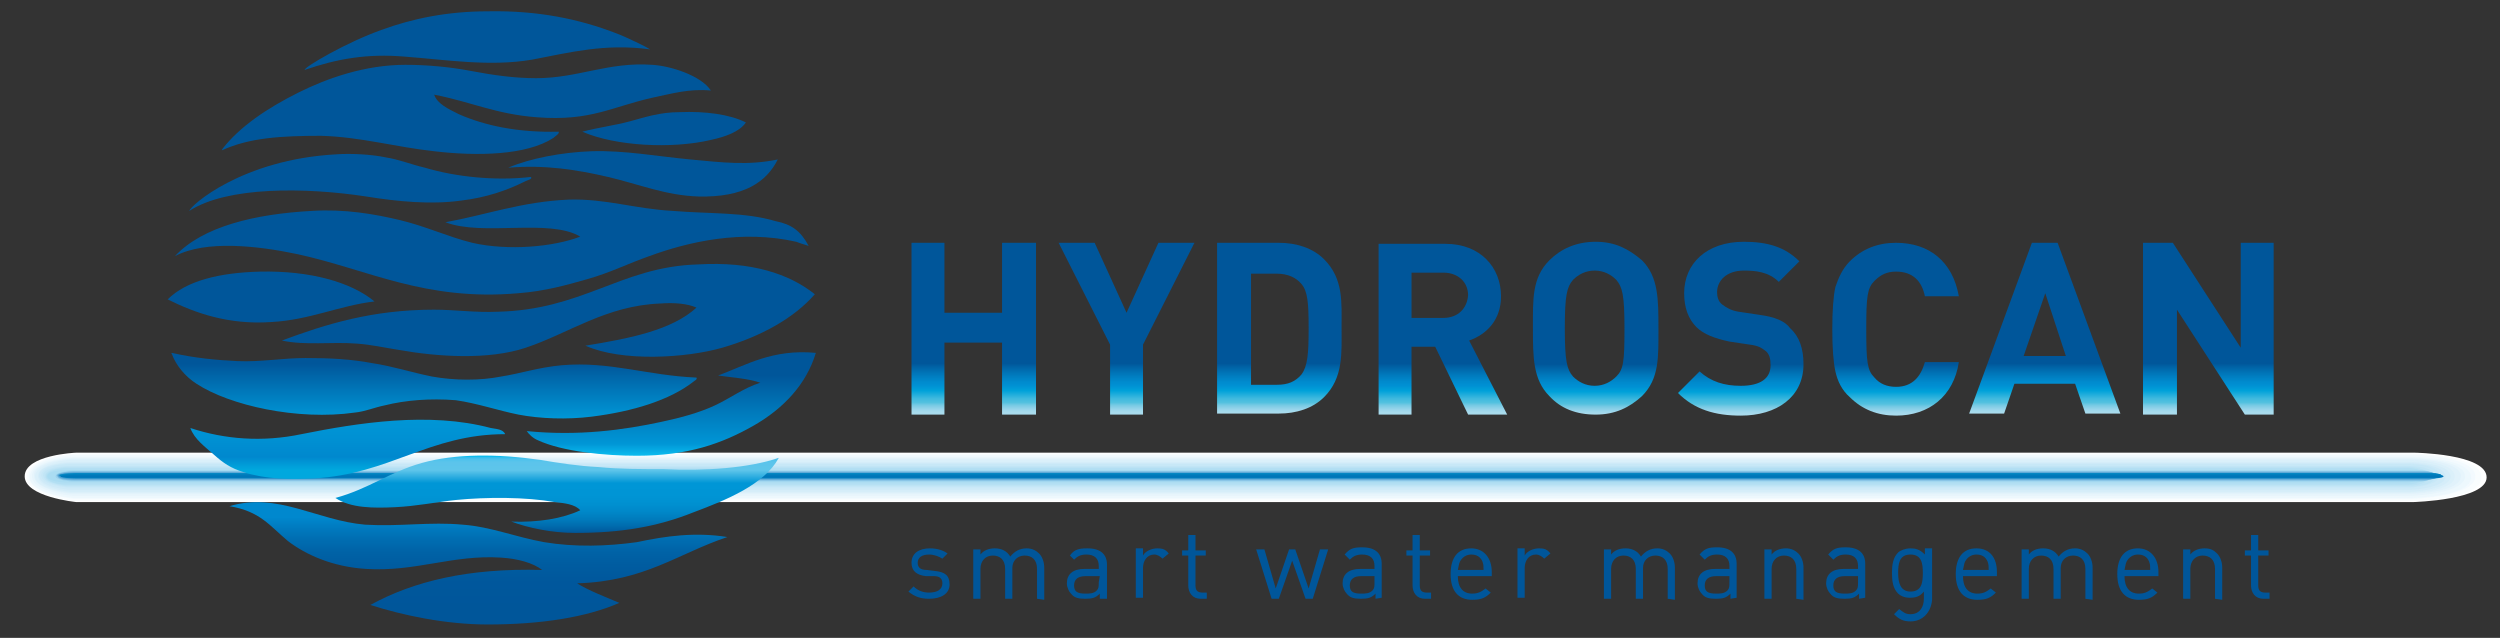 <?xml version="1.0" encoding="utf-8"?>
<!-- Generator: Adobe Illustrator 25.2.1, SVG Export Plug-In . SVG Version: 6.00 Build 0)  -->
<svg version="1.1" id="Layer_1" xmlns="http://www.w3.org/2000/svg" xmlns:xlink="http://www.w3.org/1999/xlink" x="0px" y="0px"
	 viewBox="0 0 243 62" style="enable-background:new 0 0 243 62;" xml:space="preserve">
<rect x="0" y="0" width="243" height="62" fill="#333333" stroke="none"/>
<style type="text/css">
	.st0{fill:#ABDBE9;}
	.st1{fill:#ABDBEA;}
	.st2{fill:#AADBEB;}
	.st3{fill:#A9DBEC;}
	.st4{fill:#A8DBEC;}
	.st5{fill:#A8DBED;}
	.st6{fill:#A7DAEE;}
	.st7{fill:#A6DAEF;}
	.st8{fill:#A5DAEF;}
	.st9{fill:#A5DAF0;}
	.st10{fill:#A4DAF1;}
	.st11{fill:#FFFFFF;}
	.st12{fill:#F9FDFE;}
	.st13{fill:#F3FAFE;}
	.st14{fill:#EDF8FD;}
	.st15{fill:#E7F5FC;}
	.st16{fill:#E1F2FB;}
	.st17{fill:#DBF0FA;}
	.st18{fill:#D5EDF9;}
	.st19{fill:#CEEAF8;}
	.st20{fill:#C8E8F7;}
	.st21{fill:#C1E5F6;}
	.st22{fill:#BAE2F4;}
	.st23{fill:#B2DFF3;}
	.st24{fill:#AADCF2;}
	.st25{fill:#99D1ED;}
	.st26{fill:#8EC9E9;}
	.st27{fill:#82C1E4;}
	.st28{fill:#76B9E0;}
	.st29{fill:#69B0DC;}
	.st30{fill:#5CA9D7;}
	.st31{fill:#4EA1D3;}
	.st32{fill:#3E99CE;}
	.st33{fill:#2C92CA;}
	.st34{fill:#0F8BC5;}
	.st35{fill:#0084C1;}
	.st36{fill:#007DBC;}
	.st37{fill:#0076B8;}
	.st38{fill-rule:evenodd;clip-rule:evenodd;fill:url(#SVGID_1_);}
	.st39{fill-rule:evenodd;clip-rule:evenodd;fill:url(#SVGID_2_);}
	.st40{fill-rule:evenodd;clip-rule:evenodd;fill:url(#SVGID_3_);}
	.st41{fill-rule:evenodd;clip-rule:evenodd;fill:url(#SVGID_4_);}
	.st42{fill-rule:evenodd;clip-rule:evenodd;fill:url(#SVGID_5_);}
	.st43{fill-rule:evenodd;clip-rule:evenodd;fill:url(#SVGID_6_);}
	.st44{fill-rule:evenodd;clip-rule:evenodd;fill:url(#SVGID_7_);}
	.st45{fill-rule:evenodd;clip-rule:evenodd;fill:url(#SVGID_8_);}
	.st46{fill-rule:evenodd;clip-rule:evenodd;fill:url(#SVGID_9_);}
	.st47{fill-rule:evenodd;clip-rule:evenodd;fill:url(#SVGID_10_);}
	.st48{fill-rule:evenodd;clip-rule:evenodd;fill:url(#SVGID_11_);}
	.st49{fill-rule:evenodd;clip-rule:evenodd;fill:url(#SVGID_12_);}
	.st50{fill-rule:evenodd;clip-rule:evenodd;fill:url(#SVGID_13_);}
	.st51{fill:url(#SVGID_14_);}
	.st52{fill:url(#SVGID_15_);}
	.st53{fill:url(#SVGID_16_);}
	.st54{fill:url(#SVGID_17_);}
	.st55{fill:url(#SVGID_18_);}
	.st56{fill:url(#SVGID_19_);}
	.st57{fill:url(#SVGID_20_);}
	.st58{fill:url(#SVGID_21_);}
	.st59{fill:url(#SVGID_22_);}
	.st60{fill:#00569A;}
</style>
<g id="Laag_5">
	<g>
		<g>
			<path class="st0" d="M237.3,47.3H6.1c0,0-1.6-0.2-1.6-1c0-0.9,1.6-1,1.6-1h231.2c0,0,1.1,0,1.1,1
				C238.4,47.3,237.3,47.3,237.3,47.3z"/>
			<path class="st1" d="M6.2,45.3h231c0,0,1.1,0,1.1,1s-1.1,1-1.1,1H6.2c0,0-1.6-0.2-1.6-1C4.7,45.4,6.2,45.3,6.2,45.3z"/>
			<path class="st2" d="M6.3,45.4h230.9c0,0,1.1,0,1.1,0.9s-1.1,0.9-1.1,0.9H6.3c0,0-1.6-0.2-1.6-0.9C4.7,45.5,6.3,45.4,6.3,45.4z"
				/>
			<path class="st2" d="M6.4,45.4h230.7c0,0,1.1,0,1.1,0.9s-1.1,0.9-1.1,0.9H6.4c0,0-1.6-0.2-1.6-0.9C4.8,45.5,6.4,45.4,6.4,45.4z"
				/>
			<path class="st3" d="M6.5,45.4h230.6c0,0,1.1,0,1.1,0.9s-1.1,0.9-1.1,0.9H6.5c0,0-1.6-0.2-1.6-0.9C4.9,45.5,6.5,45.4,6.5,45.4z"
				/>
			<path class="st4" d="M6.5,45.5h230.5c0,0,1.1,0,1.1,0.8c0,0.8-1.1,0.8-1.1,0.8H6.5c0,0-1.6-0.1-1.6-0.8C5,45.6,6.5,45.5,6.5,45.5
				z"/>
			<path class="st5" d="M6.7,45.5h230.4c0,0,1.1,0,1.1,0.8c0,0.7-1.1,0.8-1.1,0.8H6.7c0,0-1.6-0.1-1.6-0.8
				C5.1,45.6,6.7,45.5,6.7,45.5z"/>
			<path class="st6" d="M6.8,45.6H237c0,0,1.1,0,1.1,0.8c0,0.7-1.1,0.8-1.1,0.8H6.8c0,0-1.6-0.1-1.6-0.8C5.2,45.6,6.8,45.6,6.8,45.6
				z"/>
			<path class="st6" d="M6.8,45.6H237c0,0,1.1,0,1.1,0.7c0,0.7-1.1,0.7-1.1,0.7H6.8c0,0-1.6-0.1-1.6-0.7C5.3,45.7,6.8,45.6,6.8,45.6
				z"/>
			<path class="st7" d="M6.9,45.6h230c0,0,1.1,0,1.1,0.7c0,0.7-1.1,0.7-1.1,0.7H6.9c0,0-1.6-0.1-1.6-0.7C5.4,45.7,6.9,45.6,6.9,45.6
				z"/>
			<path class="st8" d="M7,45.7h229.9c0,0,1.1,0,1.1,0.7c0,0.6-1.1,0.7-1.1,0.7H7c0,0-1.6-0.1-1.6-0.7C5.4,45.7,7,45.7,7,45.7z"/>
			<path class="st9" d="M7.1,45.7h229.8c0,0,1.1,0,1.1,0.6c0,0.6-1.1,0.6-1.1,0.6H7.1c0,0-1.6-0.1-1.6-0.6
				C5.5,45.8,7.1,45.7,7.1,45.7z"/>
			<path class="st10" d="M7.2,45.7h229.6c0,0,1.1,0,1.1,0.6s-1.1,0.6-1.1,0.6H7.2c0,0-1.6-0.1-1.6-0.6C5.6,45.8,7.2,45.7,7.2,45.7z"
				/>
			<path class="st10" d="M236.8,46.9H7.3c0,0-1.6-0.1-1.6-0.5c0-0.5,1.6-0.5,1.6-0.5h229.5c0,0,1.1,0,1.1,0.5S236.8,46.9,236.8,46.9
				z"/>
		</g>
		<g>
			<path class="st11" d="M234.6,48.8H7.4c0,0-5-0.5-5-2.5c0-2.1,5-2.3,5-2.3h227.3c0,0,7,0.1,7,2.4
				C241.7,48.6,234.6,48.8,234.6,48.8z"/>
			<path class="st12" d="M7.3,44.1h227.3c0,0,6.6,0.1,6.6,2.3s-6.6,2.3-6.6,2.3H7.3c0,0-4.7-0.5-4.7-2.3C2.6,44.3,7.3,44.1,7.3,44.1
				z"/>
			<path class="st13" d="M7.2,44.2h227.3c0,0,6.1,0.1,6.1,2.1s-6.1,2.2-6.1,2.2H7.2c0,0-4.4-0.4-4.4-2.2C2.8,44.4,7.2,44.2,7.2,44.2
				z"/>
			<path class="st14" d="M7.1,44.4h227.4c0,0,5.7,0.1,5.7,2c0,1.9-5.7,2-5.7,2H7.1c0,0-4.2-0.4-4.2-2C2.9,44.5,7.1,44.4,7.1,44.4z"
				/>
			<path class="st15" d="M7,44.5h227.4c0,0,5.2,0.1,5.2,1.8s-5.2,1.9-5.2,1.9H7c0,0-3.9-0.4-3.9-1.9C3.1,44.7,7,44.5,7,44.5z"/>
			<path class="st16" d="M6.9,44.6h227.5c0,0,4.8,0.1,4.8,1.7s-4.8,1.7-4.8,1.7H6.9c0,0-3.6-0.3-3.6-1.8C3.3,44.8,6.9,44.6,6.9,44.6
				z"/>
			<path class="st17" d="M6.8,44.7h227.5c0,0,4.3,0.1,4.3,1.6c0,1.5-4.3,1.6-4.3,1.6H6.8c0,0-3.4-0.3-3.4-1.6
				C3.5,44.9,6.8,44.7,6.8,44.7z"/>
			<path class="st18" d="M6.8,44.9h227.6c0,0,3.8,0.1,3.8,1.4s-3.8,1.5-3.8,1.5H6.8c0,0-3.1-0.3-3.1-1.5C3.6,45,6.8,44.9,6.8,44.9z"
				/>
			<path class="st19" d="M6.7,45h227.6c0,0,3.4,0.1,3.4,1.3c0,1.2-3.4,1.3-3.4,1.3H6.7c0,0-2.9-0.2-2.9-1.4C3.8,45.1,6.7,45,6.7,45z
				"/>
			<path class="st20" d="M6.6,45.1h227.6c0,0,2.9,0,2.9,1.1c0,1.1-2.9,1.2-2.9,1.2H6.6c0,0-2.6-0.2-2.6-1.2
				C4,45.2,6.6,45.1,6.6,45.1z"/>
			<path class="st21" d="M6.5,45.3h227.7c0,0,2.5,0,2.5,1s-2.5,1-2.5,1H6.5c0,0-2.3-0.2-2.3-1.1C4.1,45.4,6.5,45.3,6.5,45.3z"/>
			<path class="st22" d="M6.4,45.4h227.7c0,0,2,0,2,0.9s-2,0.9-2,0.9H6.4c0,0-2-0.2-2-0.9C4.3,45.5,6.4,45.4,6.4,45.4z"/>
			<path class="st23" d="M6.3,45.5h227.8c0,0,1.6,0,1.6,0.8c0,0.7-1.6,0.8-1.6,0.8H6.3c0,0-1.8-0.1-1.8-0.8
				C4.5,45.6,6.3,45.5,6.3,45.5z"/>
			<path class="st24" d="M234,46.9H6.2c0,0-1.6-0.1-1.6-0.6c0-0.6,1.6-0.6,1.6-0.6H234c0,0,1.1,0,1.1,0.6
				C235.1,46.9,234,46.9,234,46.9z"/>
		</g>
		<g>
			<path class="st10" d="M235.3,46.7H7c0,0-1.6-0.1-1.6-0.5c0-0.4,1.6-0.5,1.6-0.5h228.3c0,0,1.1,0,1.1,0.5
				C236.5,46.7,235.3,46.7,235.3,46.7z"/>
			<path class="st25" d="M7,45.8h228.4c0,0,1.1,0,1.1,0.5c0,0.4-1.1,0.5-1.1,0.5H7c0,0-1.6-0.1-1.6-0.5C5.5,45.8,7,45.8,7,45.8z"/>
			<path class="st26" d="M7.1,45.8h228.4c0,0,1.1,0,1.1,0.4c0,0.4-1.1,0.4-1.1,0.4H7.1c0,0-1.6-0.1-1.6-0.4
				C5.5,45.9,7.1,45.8,7.1,45.8z"/>
			<path class="st27" d="M7.1,45.8h228.5c0,0,1.1,0,1.1,0.4c0,0.3-1.1,0.4-1.1,0.4H7.1c0,0-1.6-0.1-1.6-0.4
				C5.6,45.9,7.1,45.8,7.1,45.8z"/>
			<path class="st28" d="M7.2,45.9h228.5c0,0,1.1,0,1.1,0.4c0,0.3-1.1,0.4-1.1,0.4H7.2c0,0-1.6,0-1.6-0.4
				C5.6,45.9,7.2,45.9,7.2,45.9z"/>
			<path class="st29" d="M7.2,45.9h228.5c0,0,1.1,0,1.1,0.3c0,0.3-1.1,0.3-1.1,0.3H7.2c0,0-1.6,0-1.6-0.3
				C5.6,45.9,7.2,45.9,7.2,45.9z"/>
			<path class="st30" d="M7.2,45.9h228.6c0,0,1.1,0,1.1,0.3c0,0.3-1.1,0.3-1.1,0.3H7.2c0,0-1.6,0-1.6-0.3C5.7,46,7.2,45.9,7.2,45.9z
				"/>
			<path class="st31" d="M7.3,46h228.6c0,0,1.1,0,1.1,0.3s-1.1,0.3-1.1,0.3H7.3c0,0-1.6,0-1.6-0.3C5.7,46,7.3,46,7.3,46z"/>
			<path class="st32" d="M7.3,46H236c0,0,1.1,0,1.1,0.2c0,0.2-1.1,0.2-1.1,0.2H7.3c0,0-1.6,0-1.6-0.2C5.8,46,7.3,46,7.3,46z"/>
			<path class="st33" d="M7.3,46h228.7c0,0,1.1,0,1.1,0.2c0,0.2-1.1,0.2-1.1,0.2H7.3c0,0-1.6,0-1.6-0.2C5.8,46,7.3,46,7.3,46z"/>
			<path class="st34" d="M7.4,46h228.8c0,0,1.1,0,1.1,0.2c0,0.2-1.1,0.2-1.1,0.2H7.4c0,0-1.6,0-1.6-0.2C5.8,46,7.4,46,7.4,46z"/>
			<path class="st35" d="M7.4,46h228.8c0,0,1.1,0,1.1,0.2c0,0.2-1.1,0.2-1.1,0.2H7.4c0,0-1.6,0-1.6-0.2C5.9,46.1,7.4,46,7.4,46z"/>
			<path class="st36" d="M7.5,46.1h228.9c0,0,1.1,0,1.1,0.2c0,0.2-1.1,0.2-1.1,0.2H7.5c0,0-1.6,0-1.6-0.2
				C5.9,46.1,7.5,46.1,7.5,46.1z"/>
			<path class="st37" d="M236.4,46.4H7.5c0,0-1.6,0-1.6-0.1c0-0.1,1.6-0.1,1.6-0.1h228.9c0,0,1.1,0,1.1,0.1S236.4,46.4,236.4,46.4z"
				/>
		</g>
	</g>
	<g>
		
			<linearGradient id="SVGID_1_" gradientUnits="userSpaceOnUse" x1="79.379" y1="60.111" x2="79.287" y2="60.111" gradientTransform="matrix(1 0 0 -1 0 64)">
			<stop  offset="7.994792e-02" style="stop-color:#00569A"/>
			<stop  offset="9.956625e-02" style="stop-color:#005CA0"/>
			<stop  offset="0.134" style="stop-color:#006DB0"/>
			<stop  offset="0.18" style="stop-color:#0087CB"/>
			<stop  offset="0.193" style="stop-color:#0090D3"/>
			<stop  offset="0.318" style="stop-color:#0096D6"/>
			<stop  offset="0.374" style="stop-color:#0076B8"/>
			<stop  offset="0.426" style="stop-color:#00569A"/>
		</linearGradient>
		<path class="st38" d="M63.2,4.8c-4.4-0.6-7.8,0.3-11.5,1c-4.1,0.7-8.4,0-12.4-0.3c-3.6-0.3-6.5,0.2-9.7,1.3c0-0.3,4.1-2.7,7.5-3.9
			c3-1.1,6.4-1.8,10.3-1.8c5-0.1,9,0.8,12.4,2.1C60.9,3.6,62.9,4.6,63.2,4.8z"/>
		
			<linearGradient id="SVGID_2_" gradientUnits="userSpaceOnUse" x1="79.379" y1="51.458" x2="79.287" y2="51.458" gradientTransform="matrix(1 0 0 -1 0 64)">
			<stop  offset="7.994792e-02" style="stop-color:#00569A"/>
			<stop  offset="9.956625e-02" style="stop-color:#005CA0"/>
			<stop  offset="0.134" style="stop-color:#006DB0"/>
			<stop  offset="0.18" style="stop-color:#0087CB"/>
			<stop  offset="0.193" style="stop-color:#0090D3"/>
			<stop  offset="0.318" style="stop-color:#0096D6"/>
			<stop  offset="0.374" style="stop-color:#0076B8"/>
			<stop  offset="0.426" style="stop-color:#00569A"/>
		</linearGradient>
		<path class="st39" d="M72.5,11.9c-0.6,0.9-2,1.4-3.4,1.7c-3.8,0.9-9.3,0.6-12.5-0.8c1.5-0.4,3.1-0.6,4.6-1
			c1.5-0.4,2.9-0.9,4.9-0.9C68.5,10.8,70.9,11.1,72.5,11.9z"/>
		
			<linearGradient id="SVGID_3_" gradientUnits="userSpaceOnUse" x1="79.379" y1="47.109" x2="79.287" y2="47.109" gradientTransform="matrix(1 0 0 -1 0 64)">
			<stop  offset="7.994792e-02" style="stop-color:#00569A"/>
			<stop  offset="9.956625e-02" style="stop-color:#005CA0"/>
			<stop  offset="0.134" style="stop-color:#006DB0"/>
			<stop  offset="0.18" style="stop-color:#0087CB"/>
			<stop  offset="0.193" style="stop-color:#0090D3"/>
			<stop  offset="0.318" style="stop-color:#0096D6"/>
			<stop  offset="0.374" style="stop-color:#0076B8"/>
			<stop  offset="0.426" style="stop-color:#00569A"/>
		</linearGradient>
		<path class="st40" d="M75.6,15.5c-1.1,2.2-3.3,3.7-7.7,3.6c-3.2-0.1-5.8-1.2-8.8-1.9c-3-0.7-6.1-1.2-9.7-0.9
			c2.1-0.9,5.2-1.5,8.1-1.6c3.2-0.1,6.4,0.5,9.6,0.8C70.3,15.8,72.7,16.1,75.6,15.5z"/>
		
			<linearGradient id="SVGID_4_" gradientUnits="userSpaceOnUse" x1="79.379" y1="46.177" x2="79.287" y2="46.177" gradientTransform="matrix(1 0 0 -1 0 64)">
			<stop  offset="7.994792e-02" style="stop-color:#00569A"/>
			<stop  offset="9.956625e-02" style="stop-color:#005CA0"/>
			<stop  offset="0.134" style="stop-color:#006DB0"/>
			<stop  offset="0.18" style="stop-color:#0087CB"/>
			<stop  offset="0.193" style="stop-color:#0090D3"/>
			<stop  offset="0.318" style="stop-color:#0096D6"/>
			<stop  offset="0.374" style="stop-color:#0076B8"/>
			<stop  offset="0.426" style="stop-color:#00569A"/>
		</linearGradient>
		<path class="st41" d="M51.6,17.2c0.2,0.2-0.3,0.3-0.5,0.4c-1.8,0.9-3.8,1.6-6.3,1.9c-2.9,0.4-6.1,0.1-9.2-0.4
			c-5.9-0.9-13.5-1-17.2,1.4c0.1-0.5,5.1-5,14.3-5.5c1.4-0.1,3.4,0,4.8,0.3c1.3,0.2,2.5,0.7,3.8,1C44.3,17.2,48.2,17.6,51.6,17.2z"
			/>
		
			<linearGradient id="SVGID_5_" gradientUnits="userSpaceOnUse" x1="79.379" y1="40.13" x2="79.287" y2="40.13" gradientTransform="matrix(1 0 0 -1 0 64)">
			<stop  offset="7.994792e-02" style="stop-color:#00569A"/>
			<stop  offset="9.956625e-02" style="stop-color:#005CA0"/>
			<stop  offset="0.134" style="stop-color:#006DB0"/>
			<stop  offset="0.18" style="stop-color:#0087CB"/>
			<stop  offset="0.193" style="stop-color:#0090D3"/>
			<stop  offset="0.318" style="stop-color:#0096D6"/>
			<stop  offset="0.374" style="stop-color:#0076B8"/>
			<stop  offset="0.426" style="stop-color:#00569A"/>
		</linearGradient>
		<path class="st42" d="M78.6,23.9c-0.6-0.2-0.7-0.2-1.2-0.4c-5.3-1.2-10.5,0-14.3,1.4c-2,0.7-3.8,1.6-5.9,2.2
			c-2.1,0.6-4.2,1.2-6.8,1.4c-9.1,0.8-14.6-2.3-21.5-3.8c-3.8-0.8-8.9-1.4-11.9,0.2c2.7-2.9,7.8-4.1,13.3-4.4
			c3.2-0.2,6.1,0.3,8.6,0.9c2.5,0.6,4.6,1.6,7,2.2c3.5,0.8,7.9,0.4,10.5-0.6c-3-1.8-9.5,0-13.1-1.4c3.9-0.7,7.4-2,12-2.2
			c3.6-0.1,6.4,0.9,10.1,1.1c3.6,0.3,7,0.1,10,1C76.9,21.8,77.8,22.4,78.6,23.9z"/>
		
			<linearGradient id="SVGID_6_" gradientUnits="userSpaceOnUse" x1="79.379" y1="33.873" x2="79.287" y2="33.873" gradientTransform="matrix(1 0 0 -1 0 64)">
			<stop  offset="7.994792e-02" style="stop-color:#00569A"/>
			<stop  offset="9.956625e-02" style="stop-color:#005CA0"/>
			<stop  offset="0.134" style="stop-color:#006DB0"/>
			<stop  offset="0.18" style="stop-color:#0087CB"/>
			<stop  offset="0.193" style="stop-color:#0090D3"/>
			<stop  offset="0.318" style="stop-color:#0096D6"/>
			<stop  offset="0.374" style="stop-color:#0076B8"/>
			<stop  offset="0.426" style="stop-color:#00569A"/>
		</linearGradient>
		<path class="st43" d="M79.2,28.6c-2,2.3-5.2,4.1-9,5.2c-3.5,1-9.7,1.4-13.3-0.2c4.3-0.7,8.4-1.5,10.8-3.7
			c-0.9-0.4-2.2-0.5-3.5-0.4c-5.3,0.2-8.9,2.9-13.1,4.3c-3.6,1.2-8.5,0.9-12.4,0.2c-1.3-0.2-2.6-0.5-4-0.6c-2.5-0.2-5,0.2-7.3-0.3
			c4.3-1.6,8.8-3,14.8-3c2,0,4,0.3,6.2,0.2c4-0.1,6.9-1.1,9.8-2.2c2.9-1.1,5.8-2.3,9.7-2.4C73,25.4,76.7,26.6,79.2,28.6z"/>
		
			<linearGradient id="SVGID_7_" gradientUnits="userSpaceOnUse" x1="79.379" y1="35.107" x2="79.287" y2="35.107" gradientTransform="matrix(1 0 0 -1 0 64)">
			<stop  offset="7.994792e-02" style="stop-color:#00569A"/>
			<stop  offset="9.956625e-02" style="stop-color:#005CA0"/>
			<stop  offset="0.134" style="stop-color:#006DB0"/>
			<stop  offset="0.18" style="stop-color:#0087CB"/>
			<stop  offset="0.193" style="stop-color:#0090D3"/>
			<stop  offset="0.318" style="stop-color:#0096D6"/>
			<stop  offset="0.374" style="stop-color:#0076B8"/>
			<stop  offset="0.426" style="stop-color:#00569A"/>
		</linearGradient>
		<path class="st44" d="M36.4,29.3c-3.4,0.4-6.3,1.8-10,2c-4.2,0.3-7.5-0.9-10.1-2.2c1.8-1.8,5-2.6,9-2.7
			C30.1,26.3,34.1,27.4,36.4,29.3z"/>
		
			<linearGradient id="SVGID_8_" gradientUnits="userSpaceOnUse" x1="65.25" y1="19.63" x2="65.25" y2="29.729" gradientTransform="matrix(1 0 0 -1 0 64)">
			<stop  offset="9.735577e-03" style="stop-color:#0BBBEE"/>
			<stop  offset="0.122" style="stop-color:#0096D6"/>
			<stop  offset="0.464" style="stop-color:#0076B8"/>
			<stop  offset="0.782" style="stop-color:#00569A"/>
		</linearGradient>
		<path class="st45" d="M79.3,34.3c-0.9,3-3.1,5.4-6.1,7.1c-3,1.7-6.3,2.9-11.3,2.9c-3.1,0-7.2-0.4-9.6-1.5
			c-0.5-0.2-0.9-0.6-1.1-0.9c5,0.5,9.4-0.1,13.1-0.9c1.9-0.4,3.7-0.9,5.2-1.6c1.5-0.7,2.8-1.7,4.4-2.2c-1.1-0.4-2.7-0.5-4.1-0.7
			C72.5,35.5,75.1,33.9,79.3,34.3z"/>
		
			<linearGradient id="SVGID_9_" gradientUnits="userSpaceOnUse" x1="42.206" y1="23.392" x2="42.206" y2="29.772" gradientTransform="matrix(1 0 0 -1 0 64)">
			<stop  offset="0" style="stop-color:#0096D6"/>
			<stop  offset="0.427" style="stop-color:#0076B8"/>
			<stop  offset="0.824" style="stop-color:#00569A"/>
		</linearGradient>
		<path class="st46" d="M67.7,36.7c0.1,0.2-0.2,0.3-0.3,0.4c-2.3,1.8-5.9,2.9-9.9,3.4c-2.4,0.3-5,0.2-7.1-0.2c-2-0.4-4-1.1-6.1-1.4
			c-2.5-0.2-4.9,0-6.9,0.5c-1,0.2-1.9,0.6-2.9,0.7c-5.6,0.8-12.2-0.7-15.4-2.8c-1.1-0.7-2-1.8-2.4-2.9c0,0-0.1-0.1,0-0.1
			c2.2,0.5,4.3,0.7,6.4,0.8c2.2,0.1,4.4-0.3,6.6-0.3c2.3,0,4.4,0.1,6.5,0.5c2,0.3,3.8,0.9,5.8,1.3c2.2,0.4,4.7,0.4,6.7,0
			c1.9-0.3,3.7-0.9,5.9-1.1C59.3,35.1,62.9,36.5,67.7,36.7z"/>
		
			<linearGradient id="SVGID_10_" gradientUnits="userSpaceOnUse" x1="33.699" y1="23.283" x2="33.699" y2="17.57" gradientTransform="matrix(1 0 0 -1 0 64)">
			<stop  offset="0" style="stop-color:#0096D6"/>
			<stop  offset="0.313" style="stop-color:#0091D3"/>
			<stop  offset="0.648" style="stop-color:#0088CE"/>
			<stop  offset="0.868" style="stop-color:#00A8DE"/>
		</linearGradient>
		<path class="st47" d="M49.1,42.2c-7.4,0-11.2,3.9-18.6,4.3c-2.4,0.1-4.6,0.1-6.8-0.6c-1.3-0.4-2-0.9-2.9-1.7
			c-0.9-0.8-1.9-1.5-2.3-2.6c3.3,1.1,7,1.4,10.8,0.6c5.5-1.1,12.4-2.2,18.4-0.6C48.2,41.7,48.9,41.7,49.1,42.2z"/>
		
			<linearGradient id="SVGID_11_" gradientUnits="userSpaceOnUse" x1="54.197" y1="19.635" x2="54.197" y2="12.191" gradientTransform="matrix(1 0 0 -1 0 64)">
			<stop  offset="0" style="stop-color:#0BBBEE"/>
			<stop  offset="8.721971e-03" style="stop-color:#2DBDEE"/>
			<stop  offset="3.583578e-02" style="stop-color:#4DC2EC"/>
			<stop  offset="7.395384e-02" style="stop-color:#5BC4EB"/>
			<stop  offset="0.18" style="stop-color:#5EC5EA"/>
			<stop  offset="0.347" style="stop-color:#0096D6"/>
			<stop  offset="0.508" style="stop-color:#0095D5"/>
			<stop  offset="0.625" style="stop-color:#0090D0"/>
			<stop  offset="0.727" style="stop-color:#0087C8"/>
			<stop  offset="0.822" style="stop-color:#007BBC"/>
			<stop  offset="0.911" style="stop-color:#006BAD"/>
			<stop  offset="0.995" style="stop-color:#00589B"/>
			<stop  offset="1" style="stop-color:#00569A"/>
		</linearGradient>
		<path class="st48" d="M75.7,44.5C75.8,44.5,75.8,44.5,75.7,44.5c-1.4,2.6-5.1,4.1-8.3,5.3c-3.5,1.4-7,2-11.5,2
			c-2.3,0-4.6-0.5-6.2-1.1c2.6,0.1,5-0.3,6.7-1.1c-0.5-0.6-1.6-0.7-2.5-0.8c-2.8-0.5-6.6-0.5-9.6-0.2c-1.9,0.2-3.8,0.6-5.9,0.7
			c-2.1,0.1-4.3,0.1-5.8-0.9c3.3-0.9,5.2-2.5,8.4-3.4c3.2-0.9,7.3-0.9,11.5-0.3c1.8,0.3,3.7,0.6,5.7,0.7c2,0.2,4.1,0.2,6.3,0.2
			C68.5,45.8,72.8,45.5,75.7,44.5z"/>
		
			<linearGradient id="SVGID_12_" gradientUnits="userSpaceOnUse" x1="46.536" y1="15.263" x2="46.536" y2="3.251" gradientTransform="matrix(1 0 0 -1 0 64)">
			<stop  offset="0.129" style="stop-color:#0088CE"/>
			<stop  offset="0.208" style="stop-color:#007BC0"/>
			<stop  offset="0.301" style="stop-color:#006EB2"/>
			<stop  offset="0.403" style="stop-color:#0063A7"/>
			<stop  offset="0.518" style="stop-color:#005CA0"/>
			<stop  offset="0.655" style="stop-color:#00579C"/>
			<stop  offset="0.877" style="stop-color:#00569A"/>
		</linearGradient>
		<path class="st49" d="M70.7,52.2c-4.8,1.6-8,4.3-14.6,4.5c1.1,0.7,2.7,1.3,4.1,1.9c-3.2,1.4-7.6,2.1-12.8,2.1
			c-4.1,0-8.3-0.9-11.4-1.9c4.2-2.3,9.5-3.6,16.7-3.4c-0.9-0.7-2.4-1.1-4-1.2c-4.7-0.3-8.3,1.4-13.1,1.1c-3.3-0.2-5.9-1.4-7.6-2.7
			c-1.8-1.5-2.7-2.9-5.7-3.4c4.7-1.4,8.5,1.4,13.2,1.8c3.4,0.2,6.3-0.3,9.5,0c2.7,0.2,5.1,1.2,7.9,1.7c3,0.5,6.1,0.4,9,0
			C64.7,52.1,67.6,51.7,70.7,52.2z"/>
		
			<linearGradient id="SVGID_13_" gradientUnits="userSpaceOnUse" x1="79.379" y1="53.37" x2="79.287" y2="53.37" gradientTransform="matrix(1 0 0 -1 0 64)">
			<stop  offset="7.994792e-02" style="stop-color:#00569A"/>
			<stop  offset="9.956625e-02" style="stop-color:#005CA0"/>
			<stop  offset="0.134" style="stop-color:#006DB0"/>
			<stop  offset="0.18" style="stop-color:#0087CB"/>
			<stop  offset="0.193" style="stop-color:#0090D3"/>
			<stop  offset="0.318" style="stop-color:#0096D6"/>
			<stop  offset="0.374" style="stop-color:#0076B8"/>
			<stop  offset="0.426" style="stop-color:#00569A"/>
		</linearGradient>
		<path class="st50" d="M69.1,8.8c-2.1-0.2-3.8,0.3-5.7,0.7c-4,0.9-6,2.3-11.2,1.9c-4-0.3-6.4-1.5-10-2.2c0.3,0.9,1.4,1.4,2.4,1.9
			c2.5,1.1,5.7,1.8,9.7,1.7c0.1,0.2-0.3,0.4-0.5,0.6c-2.6,1.7-7.4,1.8-11.6,1.3c-3.7-0.4-7.2-1.4-11-1.5c-3.9,0-7,0.2-9.6,1.4
			c0,0,0,0,0,0c-0.1,0,0,0,0-0.1C23.3,12.3,26,10.5,29,9c2.8-1.4,6.5-2.7,10.4-2.7c2.1,0,4.3,0.2,6.4,0.6c2.1,0.4,4.2,0.7,6.3,0.7
			c4.1,0,7-1.6,11.3-1.3C65.1,6.4,68.1,7.3,69.1,8.8z"/>
	</g>
	
		<linearGradient id="SVGID_14_" gradientUnits="userSpaceOnUse" x1="94.63" y1="23.725" x2="94.63" y2="40.35" gradientTransform="matrix(1 0 0 -1 0 64)">
		<stop  offset="1.235978e-02" style="stop-color:#A8DBED"/>
		<stop  offset="2.715414e-02" style="stop-color:#9CD6EB"/>
		<stop  offset="5.334335e-02" style="stop-color:#77CAE4"/>
		<stop  offset="6.935097e-02" style="stop-color:#53C1DF"/>
		<stop  offset="9.444365e-02" style="stop-color:#3DB8DE"/>
		<stop  offset="0.139" style="stop-color:#00A1D9"/>
		<stop  offset="0.17" style="stop-color:#0090D3"/>
		<stop  offset="0.192" style="stop-color:#008ACD"/>
		<stop  offset="0.232" style="stop-color:#0079BC"/>
		<stop  offset="0.283" style="stop-color:#005FA2"/>
		<stop  offset="0.298" style="stop-color:#00569A"/>
	</linearGradient>
	<polygon class="st51" points="97.4,30.4 91.8,30.4 91.8,23.6 88.6,23.6 88.6,40.3 91.8,40.3 91.8,33.3 97.4,33.3 97.4,40.3 
		100.7,40.3 100.7,23.6 97.4,23.6 	"/>
	
		<linearGradient id="SVGID_15_" gradientUnits="userSpaceOnUse" x1="109.515" y1="23.725" x2="109.515" y2="40.35" gradientTransform="matrix(1 0 0 -1 0 64)">
		<stop  offset="1.235978e-02" style="stop-color:#A8DBED"/>
		<stop  offset="2.715414e-02" style="stop-color:#9CD6EB"/>
		<stop  offset="5.334335e-02" style="stop-color:#77CAE4"/>
		<stop  offset="6.935097e-02" style="stop-color:#53C1DF"/>
		<stop  offset="9.444365e-02" style="stop-color:#3DB8DE"/>
		<stop  offset="0.139" style="stop-color:#00A1D9"/>
		<stop  offset="0.17" style="stop-color:#0090D3"/>
		<stop  offset="0.192" style="stop-color:#008ACD"/>
		<stop  offset="0.232" style="stop-color:#0079BC"/>
		<stop  offset="0.283" style="stop-color:#005FA2"/>
		<stop  offset="0.298" style="stop-color:#00569A"/>
	</linearGradient>
	<polygon class="st52" points="109.5,30.4 106.4,23.6 102.9,23.6 107.9,33.5 107.9,40.3 111.1,40.3 111.1,33.5 116.1,23.6 
		112.6,23.6 	"/>
	
		<linearGradient id="SVGID_16_" gradientUnits="userSpaceOnUse" x1="124.404" y1="23.725" x2="124.404" y2="40.35" gradientTransform="matrix(1 0 0 -1 0 64)">
		<stop  offset="1.235978e-02" style="stop-color:#A8DBED"/>
		<stop  offset="2.715414e-02" style="stop-color:#9CD6EB"/>
		<stop  offset="5.334335e-02" style="stop-color:#77CAE4"/>
		<stop  offset="6.935097e-02" style="stop-color:#53C1DF"/>
		<stop  offset="9.444365e-02" style="stop-color:#3DB8DE"/>
		<stop  offset="0.139" style="stop-color:#00A1D9"/>
		<stop  offset="0.17" style="stop-color:#0090D3"/>
		<stop  offset="0.192" style="stop-color:#008ACD"/>
		<stop  offset="0.232" style="stop-color:#0079BC"/>
		<stop  offset="0.283" style="stop-color:#005FA2"/>
		<stop  offset="0.298" style="stop-color:#00569A"/>
	</linearGradient>
	<path class="st53" d="M128.7,25.2c-1.1-1.1-2.7-1.6-4.4-1.6h-6v16.6h6c1.7,0,3.3-0.5,4.4-1.6c1.9-1.9,1.7-4.3,1.7-6.8
		C130.4,29.4,130.6,27.1,128.7,25.2z M126.5,36.4c-0.6,0.7-1.3,1-2.4,1h-2.5V26.6h2.5c1.1,0,1.9,0.4,2.4,1c0.6,0.7,0.7,1.8,0.7,4.3
		S127.1,35.6,126.5,36.4z"/>
	
		<linearGradient id="SVGID_17_" gradientUnits="userSpaceOnUse" x1="140.268" y1="23.711" x2="140.268" y2="40.336" gradientTransform="matrix(1 0 0 -1 0 64)">
		<stop  offset="1.235978e-02" style="stop-color:#A8DBED"/>
		<stop  offset="2.715414e-02" style="stop-color:#9CD6EB"/>
		<stop  offset="5.334335e-02" style="stop-color:#77CAE4"/>
		<stop  offset="6.935097e-02" style="stop-color:#53C1DF"/>
		<stop  offset="9.444365e-02" style="stop-color:#3DB8DE"/>
		<stop  offset="0.139" style="stop-color:#00A1D9"/>
		<stop  offset="0.17" style="stop-color:#0090D3"/>
		<stop  offset="0.192" style="stop-color:#008ACD"/>
		<stop  offset="0.232" style="stop-color:#0079BC"/>
		<stop  offset="0.283" style="stop-color:#005FA2"/>
		<stop  offset="0.298" style="stop-color:#00569A"/>
	</linearGradient>
	<path class="st54" d="M145.9,28.8c0-2.8-2-5.1-5.4-5.1H134v16.6h3.2v-6.6h2.3l3.2,6.6h3.8l-3.7-7.2
		C144.5,32.5,145.9,31.1,145.9,28.8z M140.3,30.9h-3.1v-4.4h3.1c1.4,0,2.4,0.9,2.4,2.2C142.6,30,141.7,30.9,140.3,30.9z"/>
	
		<linearGradient id="SVGID_18_" gradientUnits="userSpaceOnUse" x1="155.05" y1="23.57" x2="155.05" y2="40.468" gradientTransform="matrix(1 0 0 -1 0 64)">
		<stop  offset="1.235978e-02" style="stop-color:#A8DBED"/>
		<stop  offset="2.715414e-02" style="stop-color:#9CD6EB"/>
		<stop  offset="5.334335e-02" style="stop-color:#77CAE4"/>
		<stop  offset="6.935097e-02" style="stop-color:#53C1DF"/>
		<stop  offset="9.444365e-02" style="stop-color:#3DB8DE"/>
		<stop  offset="0.139" style="stop-color:#00A1D9"/>
		<stop  offset="0.17" style="stop-color:#0090D3"/>
		<stop  offset="0.192" style="stop-color:#008ACD"/>
		<stop  offset="0.232" style="stop-color:#0079BC"/>
		<stop  offset="0.283" style="stop-color:#005FA2"/>
		<stop  offset="0.298" style="stop-color:#00569A"/>
	</linearGradient>
	<path class="st55" d="M155.1,23.5c-1.9,0-3.4,0.7-4.5,1.8c-1.7,1.7-1.6,3.8-1.6,6.6s0,5,1.6,6.6c1.1,1.2,2.6,1.8,4.5,1.8
		c1.9,0,3.3-0.7,4.5-1.8c1.7-1.7,1.6-3.8,1.6-6.6s0-5-1.6-6.6C158.3,24.2,157,23.5,155.1,23.5z M157.1,36.6
		c-0.5,0.5-1.2,0.9-2.1,0.9s-1.6-0.4-2.1-0.9c-0.6-0.7-0.8-1.5-0.8-4.7s0.2-4,0.8-4.7c0.5-0.5,1.2-0.9,2.1-0.9
		c0.9,0,1.6,0.4,2.1,0.9c0.6,0.7,0.8,1.5,0.8,4.7C157.9,35.2,157.8,35.9,157.1,36.6z"/>
	
		<linearGradient id="SVGID_19_" gradientUnits="userSpaceOnUse" x1="169.362" y1="23.561" x2="169.362" y2="40.473" gradientTransform="matrix(1 0 0 -1 0 64)">
		<stop  offset="1.235978e-02" style="stop-color:#A8DBED"/>
		<stop  offset="2.715414e-02" style="stop-color:#9CD6EB"/>
		<stop  offset="5.334335e-02" style="stop-color:#77CAE4"/>
		<stop  offset="6.935097e-02" style="stop-color:#53C1DF"/>
		<stop  offset="9.444365e-02" style="stop-color:#3DB8DE"/>
		<stop  offset="0.139" style="stop-color:#00A1D9"/>
		<stop  offset="0.17" style="stop-color:#0090D3"/>
		<stop  offset="0.192" style="stop-color:#008ACD"/>
		<stop  offset="0.232" style="stop-color:#0079BC"/>
		<stop  offset="0.283" style="stop-color:#005FA2"/>
		<stop  offset="0.298" style="stop-color:#00569A"/>
	</linearGradient>
	<path class="st56" d="M171,30.6l-2-0.3c-0.7-0.1-1.2-0.4-1.6-0.7c-0.4-0.3-0.5-0.8-0.5-1.2c0-1.1,0.9-2.1,2.6-2.1
		c1.1,0,2.4,0.1,3.4,1.1l2-2c-1.4-1.4-3.1-1.9-5.4-1.9c-3.6,0-5.8,2.1-5.8,5c0,1.4,0.4,2.5,1.2,3.3c0.7,0.7,1.8,1.1,3.2,1.4l2,0.3
		c0.8,0.1,1.1,0.3,1.5,0.6c0.4,0.3,0.5,0.8,0.5,1.4c0,1.3-1,2-2.9,2c-1.6,0-2.9-0.4-4-1.4l-2.1,2.1c1.6,1.6,3.6,2.2,6.1,2.2
		c3.5,0,6.1-1.8,6.1-5c0-1.5-0.4-2.7-1.3-3.5C173.5,31.2,172.5,30.8,171,30.6z"/>
	
		<linearGradient id="SVGID_20_" gradientUnits="userSpaceOnUse" x1="184.309" y1="23.561" x2="184.309" y2="40.458" gradientTransform="matrix(1 0 0 -1 0 64)">
		<stop  offset="1.235978e-02" style="stop-color:#A8DBED"/>
		<stop  offset="2.715414e-02" style="stop-color:#9CD6EB"/>
		<stop  offset="5.334335e-02" style="stop-color:#77CAE4"/>
		<stop  offset="6.935097e-02" style="stop-color:#53C1DF"/>
		<stop  offset="9.444365e-02" style="stop-color:#3DB8DE"/>
		<stop  offset="0.139" style="stop-color:#00A1D9"/>
		<stop  offset="0.17" style="stop-color:#0090D3"/>
		<stop  offset="0.192" style="stop-color:#008ACD"/>
		<stop  offset="0.232" style="stop-color:#0079BC"/>
		<stop  offset="0.283" style="stop-color:#005FA2"/>
		<stop  offset="0.298" style="stop-color:#00569A"/>
	</linearGradient>
	<path class="st57" d="M184.3,26.4c1.6,0,2.5,0.9,2.8,2.4h3.3c-0.6-3.4-2.9-5.2-6.1-5.2c-1.8,0-3.3,0.6-4.5,1.8
		c-0.7,0.7-1.1,1.6-1.4,2.5c-0.2,0.9-0.3,2.3-0.3,4.1c0,1.8,0.1,3.2,0.3,4.1c0.2,0.9,0.6,1.8,1.4,2.5c1.2,1.2,2.7,1.8,4.5,1.8
		c3.2,0,5.6-1.9,6.1-5.2h-3.3c-0.4,1.4-1.2,2.4-2.8,2.4c-0.9,0-1.6-0.3-2.1-0.9c-0.7-0.7-0.8-1.5-0.8-4.7s0.1-4,0.8-4.7
		C182.8,26.7,183.4,26.4,184.3,26.4z"/>
	
		<linearGradient id="SVGID_21_" gradientUnits="userSpaceOnUse" x1="198.722" y1="23.725" x2="198.722" y2="40.35" gradientTransform="matrix(1 0 0 -1 0 64)">
		<stop  offset="1.235978e-02" style="stop-color:#A8DBED"/>
		<stop  offset="2.715414e-02" style="stop-color:#9CD6EB"/>
		<stop  offset="5.334335e-02" style="stop-color:#77CAE4"/>
		<stop  offset="6.935097e-02" style="stop-color:#53C1DF"/>
		<stop  offset="9.444365e-02" style="stop-color:#3DB8DE"/>
		<stop  offset="0.139" style="stop-color:#00A1D9"/>
		<stop  offset="0.17" style="stop-color:#0090D3"/>
		<stop  offset="0.192" style="stop-color:#008ACD"/>
		<stop  offset="0.232" style="stop-color:#0079BC"/>
		<stop  offset="0.283" style="stop-color:#005FA2"/>
		<stop  offset="0.298" style="stop-color:#00569A"/>
	</linearGradient>
	<path class="st58" d="M197.5,23.6l-6.1,16.6h3.4l1-2.9h5.9l1,2.9h3.4L200,23.6L197.5,23.6L197.5,23.6z M196.7,34.6l2.1-6.1l2,6.1
		H196.7z"/>
	
		<linearGradient id="SVGID_22_" gradientUnits="userSpaceOnUse" x1="214.692" y1="23.725" x2="214.692" y2="40.35" gradientTransform="matrix(1 0 0 -1 0 64)">
		<stop  offset="1.235978e-02" style="stop-color:#A8DBED"/>
		<stop  offset="2.715414e-02" style="stop-color:#9CD6EB"/>
		<stop  offset="5.334335e-02" style="stop-color:#77CAE4"/>
		<stop  offset="6.935097e-02" style="stop-color:#53C1DF"/>
		<stop  offset="9.444365e-02" style="stop-color:#3DB8DE"/>
		<stop  offset="0.139" style="stop-color:#00A1D9"/>
		<stop  offset="0.17" style="stop-color:#0090D3"/>
		<stop  offset="0.192" style="stop-color:#008ACD"/>
		<stop  offset="0.232" style="stop-color:#0079BC"/>
		<stop  offset="0.283" style="stop-color:#005FA2"/>
		<stop  offset="0.298" style="stop-color:#00569A"/>
	</linearGradient>
	<polygon class="st59" points="217.8,23.6 217.8,33.8 211.2,23.6 208.3,23.6 208.3,40.3 211.6,40.3 211.6,30.1 218.2,40.3 221,40.3 
		221,23.6 	"/>
	<g>
		<path class="st60" d="M90.3,58.2c-0.8,0-1.4-0.2-2-0.7l0.5-0.5c0.4,0.4,0.9,0.6,1.5,0.6c0.8,0,1.3-0.3,1.3-0.9
			c0-0.4-0.2-0.7-0.8-0.7L90,56c-0.9-0.1-1.4-0.5-1.4-1.3c0-0.9,0.7-1.4,1.8-1.4c0.7,0,1.3,0.2,1.7,0.5l-0.5,0.5
			c-0.3-0.2-0.8-0.4-1.3-0.4c-0.7,0-1.1,0.3-1.1,0.8c0,0.4,0.2,0.7,0.9,0.7l0.8,0.1c0.9,0.1,1.4,0.4,1.4,1.3
			C92.3,57.7,91.5,58.2,90.3,58.2z"/>
		<path class="st60" d="M100.8,58.2v-2.9c0-0.9-0.5-1.3-1.2-1.3c-0.7,0-1.2,0.5-1.2,1.2v3h-0.7v-2.9c0-0.9-0.5-1.3-1.2-1.3
			c-0.7,0-1.2,0.5-1.2,1.3v2.9h-0.7v-4.8h0.7v0.5c0.3-0.4,0.8-0.6,1.4-0.6c0.7,0,1.2,0.3,1.5,0.8c0.4-0.5,0.9-0.8,1.6-0.8
			c0.5,0,0.9,0.2,1.2,0.5c0.3,0.3,0.5,0.8,0.5,1.4v3.1L100.8,58.2L100.8,58.2z"/>
		<path class="st60" d="M106.9,58.2v-0.5c-0.4,0.4-0.7,0.5-1.4,0.5s-1.1-0.1-1.4-0.5c-0.2-0.2-0.4-0.6-0.4-1c0-0.9,0.6-1.4,1.7-1.4
			h1.4V55c0-0.7-0.4-1.1-1.2-1.1c-0.6,0-0.9,0.2-1.2,0.5L104,54c0.4-0.6,0.9-0.7,1.7-0.7c1.3,0,1.9,0.6,1.9,1.6v3.3L106.9,58.2
			L106.9,58.2z M106.9,56h-1.4c-0.7,0-1.1,0.3-1.1,0.9c0,0.6,0.3,0.8,1.1,0.8c0.4,0,0.8,0,1.1-0.3c0.2-0.2,0.2-0.4,0.2-0.8L106.9,56
			L106.9,56z"/>
		<path class="st60" d="M113,54.3c-0.2-0.2-0.5-0.4-0.8-0.4c-0.7,0-1.1,0.6-1.1,1.3v2.9h-0.7v-4.8h0.7V54c0.2-0.4,0.8-0.7,1.4-0.7
			c0.5,0,0.8,0.1,1.1,0.5L113,54.3z"/>
		<path class="st60" d="M116.7,58.2c-0.8,0-1.2-0.6-1.2-1.3V54h-0.6v-0.5h0.6v-1.5h0.7v1.5h1V54h-1v2.9c0,0.5,0.2,0.7,0.7,0.7h0.4
			v0.6L116.7,58.2L116.7,58.2z"/>
		<path class="st60" d="M127.6,58.2h-0.7l-1.3-3.7l-1.3,3.7h-0.7l-1.5-4.8h0.8l1.1,3.8l1.3-3.8h0.6l1.3,3.8l1.1-3.8h0.8L127.6,58.2z
			"/>
		<path class="st60" d="M133.7,58.2v-0.5c-0.4,0.4-0.7,0.5-1.4,0.5c-0.7,0-1.1-0.1-1.4-0.5c-0.2-0.2-0.4-0.6-0.4-1
			c0-0.9,0.6-1.4,1.7-1.4h1.4V55c0-0.7-0.4-1.1-1.2-1.1c-0.6,0-0.9,0.2-1.2,0.5l-0.5-0.5c0.5-0.6,0.9-0.7,1.7-0.7
			c1.3,0,1.9,0.6,1.9,1.6v3.3L133.7,58.2L133.7,58.2z M133.7,56h-1.4c-0.7,0-1.1,0.3-1.1,0.9c0,0.6,0.3,0.8,1.1,0.8
			c0.4,0,0.8,0,1.1-0.3c0.2-0.2,0.2-0.4,0.2-0.8V56L133.7,56z"/>
		<path class="st60" d="M138.5,58.2c-0.8,0-1.2-0.6-1.2-1.3V54h-0.6v-0.5h0.6v-1.5h0.7v1.5h1V54h-1v2.9c0,0.5,0.2,0.7,0.7,0.7h0.4
			v0.6L138.5,58.2L138.5,58.2z"/>
		<path class="st60" d="M141.7,56c0,1.1,0.5,1.7,1.4,1.7c0.6,0,0.9-0.2,1.3-0.5l0.5,0.4c-0.5,0.5-0.9,0.7-1.8,0.7
			c-1.3,0-2.1-0.8-2.1-2.5c0-1.6,0.7-2.5,2-2.5c1.2,0,2,0.9,2,2.3V56L141.7,56L141.7,56z M144.1,54.6c-0.2-0.5-0.6-0.7-1.1-0.7
			s-0.9,0.3-1.1,0.7c-0.1,0.2-0.1,0.4-0.2,0.8h2.5C144.2,55,144.2,54.9,144.1,54.6z"/>
		<path class="st60" d="M150.1,54.3c-0.2-0.2-0.5-0.4-0.8-0.4c-0.7,0-1.1,0.6-1.1,1.3v2.9h-0.7v-4.8h0.7V54c0.2-0.4,0.8-0.7,1.4-0.7
			c0.5,0,0.8,0.1,1.1,0.5L150.1,54.3z"/>
		<path class="st60" d="M162.1,58.2v-2.9c0-0.9-0.5-1.3-1.2-1.3c-0.7,0-1.2,0.5-1.2,1.2v3H159v-2.9c0-0.9-0.5-1.3-1.2-1.3
			c-0.7,0-1.2,0.5-1.2,1.3v2.9h-0.7v-4.8h0.7v0.5c0.3-0.4,0.8-0.6,1.4-0.6c0.7,0,1.2,0.3,1.5,0.8c0.4-0.5,0.9-0.8,1.6-0.8
			c0.5,0,0.9,0.2,1.2,0.5c0.3,0.3,0.5,0.8,0.5,1.4v3.1L162.1,58.2L162.1,58.2z"/>
		<path class="st60" d="M168.2,58.2v-0.5c-0.4,0.4-0.7,0.5-1.4,0.5c-0.7,0-1.1-0.1-1.4-0.5c-0.2-0.2-0.4-0.6-0.4-1
			c0-0.9,0.6-1.4,1.7-1.4h1.4V55c0-0.7-0.4-1.1-1.2-1.1c-0.6,0-0.9,0.2-1.2,0.5l-0.5-0.5c0.5-0.6,0.9-0.7,1.7-0.7
			c1.3,0,1.9,0.6,1.9,1.6v3.3L168.2,58.2L168.2,58.2z M168.2,56h-1.4c-0.7,0-1.1,0.3-1.1,0.9c0,0.6,0.3,0.8,1.1,0.8
			c0.4,0,0.8,0,1.1-0.3c0.2-0.2,0.2-0.4,0.2-0.8V56z"/>
		<path class="st60" d="M174.6,58.2v-2.9c0-0.9-0.5-1.3-1.2-1.3c-0.7,0-1.2,0.5-1.2,1.3v2.9h-0.7v-4.8h0.7v0.5
			c0.3-0.4,0.8-0.6,1.4-0.6c0.5,0,0.9,0.2,1.2,0.5c0.3,0.3,0.5,0.8,0.5,1.4v3.1L174.6,58.2L174.6,58.2z"/>
		<path class="st60" d="M180.7,58.2v-0.5c-0.4,0.4-0.7,0.5-1.4,0.5c-0.7,0-1.1-0.1-1.4-0.5c-0.2-0.2-0.4-0.6-0.4-1
			c0-0.9,0.6-1.4,1.7-1.4h1.4V55c0-0.7-0.4-1.1-1.2-1.1c-0.6,0-0.9,0.2-1.2,0.5l-0.5-0.5c0.5-0.6,0.9-0.7,1.7-0.7
			c1.3,0,1.9,0.6,1.9,1.6v3.3L180.7,58.2L180.7,58.2z M180.7,56h-1.4c-0.7,0-1.1,0.3-1.1,0.9c0,0.6,0.3,0.8,1.1,0.8
			c0.4,0,0.8,0,1.1-0.3c0.2-0.2,0.2-0.4,0.2-0.8V56z"/>
		<path class="st60" d="M185.7,60.4c-0.7,0-1.1-0.2-1.6-0.7l0.5-0.5c0.4,0.3,0.6,0.5,1.1,0.5c0.9,0,1.3-0.7,1.3-1.5v-0.7
			c-0.4,0.5-0.8,0.6-1.4,0.6c-0.5,0-0.9-0.2-1.1-0.4c-0.5-0.5-0.6-1.2-0.6-2s0.1-1.5,0.6-2c0.2-0.2,0.7-0.4,1.2-0.4
			c0.5,0,0.9,0.1,1.4,0.6v-0.6h0.7v5C187.7,59.5,186.9,60.4,185.7,60.4z M185.7,53.9c-1.1,0-1.2,0.9-1.2,1.8c0,0.9,0.2,1.8,1.2,1.8
			c1.1,0,1.2-0.9,1.2-1.8C186.9,54.8,186.8,53.9,185.7,53.9z"/>
		<path class="st60" d="M190.8,56c0,1.1,0.5,1.7,1.4,1.7c0.6,0,0.9-0.2,1.3-0.5l0.5,0.4c-0.5,0.5-0.9,0.7-1.8,0.7
			c-1.3,0-2.1-0.8-2.1-2.5c0-1.6,0.7-2.5,2-2.5s2,0.9,2,2.3V56L190.8,56L190.8,56z M193.2,54.6c-0.2-0.5-0.6-0.7-1.1-0.7
			c-0.5,0-0.9,0.3-1.1,0.7c-0.1,0.2-0.1,0.4-0.2,0.8h2.5C193.3,55,193.3,54.9,193.2,54.6z"/>
		<path class="st60" d="M202.7,58.2v-2.9c0-0.9-0.5-1.3-1.2-1.3c-0.7,0-1.2,0.5-1.2,1.2v3h-0.7v-2.9c0-0.9-0.5-1.3-1.2-1.3
			c-0.7,0-1.2,0.5-1.2,1.3v2.9h-0.7v-4.8h0.7v0.5c0.3-0.4,0.8-0.6,1.4-0.6c0.7,0,1.2,0.3,1.5,0.8c0.4-0.5,0.9-0.8,1.6-0.8
			c0.5,0,0.9,0.2,1.2,0.5c0.3,0.3,0.5,0.8,0.5,1.4v3.1L202.7,58.2L202.7,58.2z"/>
		<path class="st60" d="M206.5,56c0,1.1,0.5,1.7,1.4,1.7c0.6,0,0.9-0.2,1.3-0.5l0.5,0.4c-0.5,0.5-0.9,0.7-1.8,0.7
			c-1.3,0-2.1-0.8-2.1-2.5c0-1.6,0.7-2.5,2-2.5c1.2,0,2,0.9,2,2.3V56L206.5,56L206.5,56z M208.9,54.6c-0.2-0.5-0.6-0.7-1.1-0.7
			c-0.5,0-0.9,0.3-1.1,0.7c-0.1,0.2-0.1,0.4-0.2,0.8h2.5C209,55,209,54.9,208.9,54.6z"/>
		<path class="st60" d="M215.3,58.2v-2.9c0-0.9-0.5-1.3-1.2-1.3c-0.7,0-1.2,0.5-1.2,1.3v2.9h-0.7v-4.8h0.7v0.5
			c0.3-0.4,0.8-0.6,1.4-0.6s0.9,0.2,1.2,0.5c0.3,0.3,0.5,0.8,0.5,1.4v3.1L215.3,58.2L215.3,58.2z"/>
		<path class="st60" d="M220,58.2c-0.8,0-1.2-0.6-1.2-1.3V54h-0.6v-0.5h0.6v-1.5h0.7v1.5h1V54h-1v2.9c0,0.5,0.2,0.7,0.7,0.7h0.4v0.6
			L220,58.2L220,58.2z"/>
	</g>
</g>
</svg>
